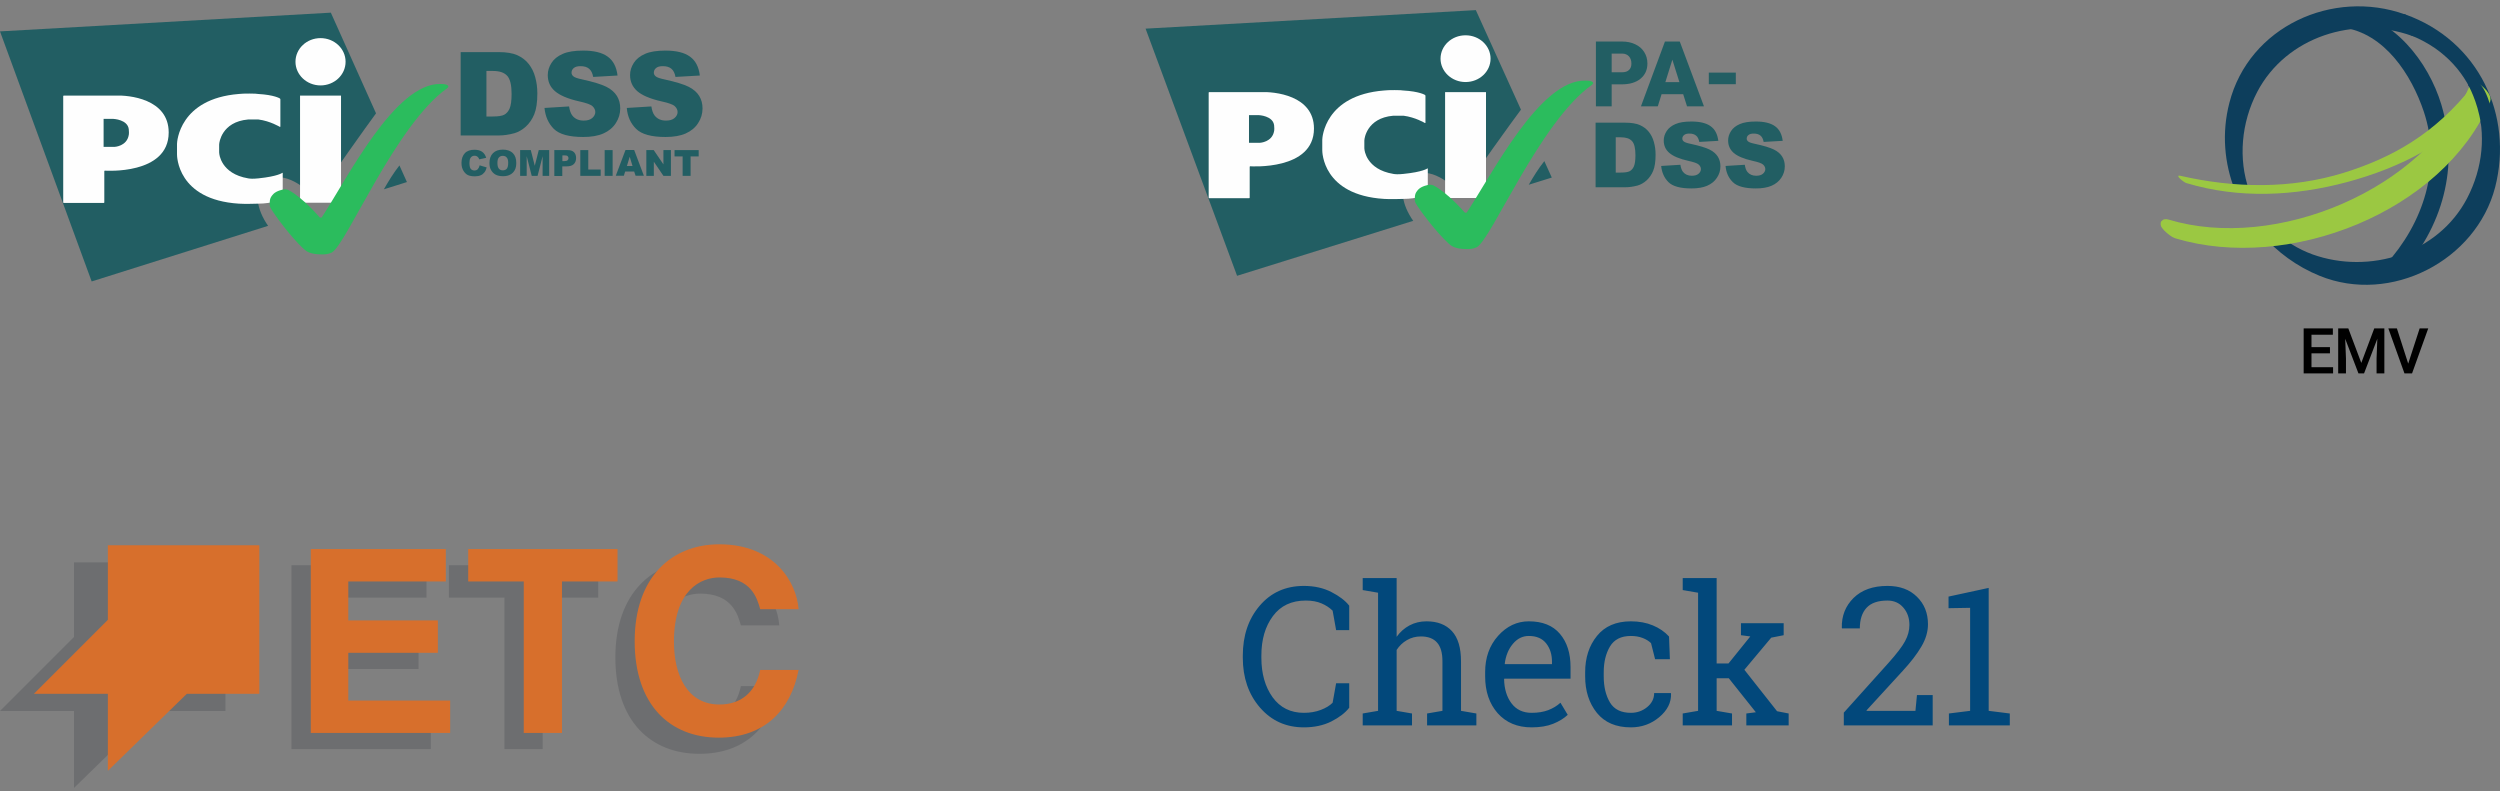 <svg width="395" height="125" viewBox="0 0 395 125" fill="none" xmlns="http://www.w3.org/2000/svg">
<rect x="0" y="0" width="395" height="125" fill="#808080" stroke="none"/>
<path fill-rule="evenodd" clip-rule="evenodd" d="M11.688 88.862H35.62V112.334H24.163L11.688 124.501V112.334H0L11.688 100.645V88.862ZM67.386 94.424H51.977V100.579H66.132V105.699H51.977V113.235H68.074V118.355H46.052V89.303H67.386V94.424ZM85.742 118.355H79.701V94.424H70.926V89.303H94.518V94.424H85.742V118.355ZM117.058 98.81C116.573 97.07 115.643 93.791 110.628 93.791C107.716 93.791 103.43 95.734 103.43 103.951C103.43 109.173 105.493 113.869 110.628 113.869C113.985 113.869 116.331 111.966 117.058 108.403H123.125C121.912 114.712 117.786 119.103 110.507 119.103C102.78 119.103 97.227 113.908 97.227 103.87C97.227 93.71 103.106 88.555 110.588 88.555C119.283 88.555 122.801 94.519 123.126 98.81H117.058Z" fill="#6D6E70"/>
<path fill-rule="evenodd" clip-rule="evenodd" d="M17.042 86.153H40.974V109.624H29.516L17.042 121.791V109.624H5.354L17.042 97.937V86.153ZM70.438 91.868H55.03V98.024H69.184V103.143H55.03V110.679H71.126V115.8H49.104V86.748H70.438V91.868ZM88.794 115.8H82.753V91.868H73.977V86.748H97.57V91.868H88.794V115.8ZM120.112 96.255C119.625 94.514 118.695 91.236 113.681 91.236C110.769 91.236 106.482 93.179 106.482 101.395C106.482 106.617 108.545 111.313 113.681 111.313C117.038 111.313 119.383 109.41 120.112 105.848H126.177C124.964 112.158 120.839 116.548 113.559 116.548C105.833 116.548 100.279 111.352 100.279 101.314C100.279 91.155 106.158 86 113.64 86C122.336 86 125.854 91.964 126.178 96.255H120.112Z" fill="#D76F2C"/>
<path d="M75.782 26.121L76.892 26.454C76.818 26.769 76.707 27.027 76.54 27.231C76.374 27.434 76.189 27.601 75.948 27.693C75.708 27.804 75.412 27.86 75.042 27.86C74.598 27.86 74.247 27.804 73.951 27.675C73.673 27.546 73.433 27.323 73.23 26.991C73.026 26.676 72.915 26.251 72.915 25.751C72.915 25.085 73.1 24.567 73.451 24.198C73.803 23.828 74.321 23.661 74.968 23.661C75.486 23.661 75.874 23.772 76.171 23.976C76.466 24.179 76.688 24.494 76.818 24.937L75.708 25.178C75.671 25.048 75.634 24.956 75.579 24.9C75.505 24.808 75.431 24.734 75.32 24.678C75.209 24.623 75.098 24.605 74.987 24.605C74.709 24.605 74.487 24.715 74.339 24.956C74.228 25.122 74.173 25.4 74.173 25.751C74.173 26.195 74.247 26.51 74.376 26.676C74.506 26.843 74.709 26.935 74.95 26.935C75.19 26.935 75.375 26.861 75.486 26.732C75.634 26.565 75.727 26.38 75.782 26.121Z" fill="#225E63"/>
<path d="M77.336 25.75C77.336 25.084 77.52 24.566 77.891 24.196C78.26 23.826 78.778 23.641 79.444 23.641C80.129 23.641 80.647 23.826 81.016 24.178C81.386 24.548 81.571 25.047 81.571 25.713C81.571 26.194 81.497 26.582 81.331 26.878C81.164 27.174 80.942 27.415 80.628 27.581C80.332 27.748 79.944 27.84 79.5 27.84C79.037 27.84 78.667 27.766 78.353 27.618C78.057 27.47 77.817 27.248 77.613 26.915C77.41 26.582 77.336 26.231 77.336 25.75ZM78.593 25.75C78.593 26.157 78.667 26.453 78.815 26.638C78.963 26.823 79.167 26.915 79.444 26.915C79.722 26.915 79.925 26.823 80.073 26.656C80.221 26.471 80.295 26.157 80.295 25.713C80.295 25.325 80.221 25.047 80.055 24.881C79.907 24.696 79.685 24.622 79.426 24.622C79.167 24.622 78.963 24.714 78.815 24.899C78.667 25.047 78.593 25.343 78.593 25.75Z" fill="#225E63"/>
<path d="M82.219 23.715H83.865L84.494 26.194L85.123 23.715H86.769V27.785H85.733V24.677L84.938 27.785H84.013L83.218 24.677V27.785H82.182V23.715H82.219Z" fill="#225E63"/>
<path d="M87.583 23.715H89.673C90.135 23.715 90.468 23.826 90.69 24.048C90.912 24.27 91.023 24.566 91.023 24.973C91.023 25.38 90.894 25.713 90.653 25.935C90.413 26.175 90.024 26.286 89.525 26.286H88.841V27.803H87.583V23.715V23.715ZM88.841 25.454H89.155C89.395 25.454 89.562 25.417 89.673 25.325C89.765 25.232 89.821 25.14 89.821 25.01C89.821 24.881 89.784 24.77 89.691 24.677C89.599 24.585 89.451 24.548 89.21 24.548H88.859V25.454H88.841Z" fill="#225E63"/>
<path d="M91.689 23.715H92.947V26.786H94.908V27.785H91.689V23.715Z" fill="#225E63"/>
<path d="M95.537 23.715H96.794V27.785H95.537V23.715Z" fill="#225E63"/>
<path d="M100.198 27.1H98.774L98.57 27.766H97.294L98.829 23.697H100.198L101.733 27.766H100.42L100.198 27.1ZM99.939 26.231L99.495 24.77L99.051 26.231H99.939Z" fill="#225E63"/>
<path d="M102.121 23.715H103.287L104.822 25.972V23.715H106.006V27.785H104.822L103.305 25.547V27.785H102.121V23.715V23.715Z" fill="#225E63"/>
<path d="M106.561 23.715H110.39V24.714H109.113V27.785H107.855V24.714H106.579V23.715H106.561Z" fill="#225E63"/>
<path d="M60.651 29.912L64.295 28.765L63.111 26.139C62.242 27.23 61.373 28.636 60.651 29.912ZM59.412 17.907L52.272 2L0 4.96L14.483 44.469L42.358 35.683C40.582 33.13 39.935 30.097 41.988 28.617C44.282 26.952 47.74 28.876 49.942 31.595C52.069 28.044 58.043 19.776 59.412 17.907Z" fill="#225E63"/>
<path d="M50.644 13.496C52.826 13.496 54.602 11.831 54.602 9.759C54.602 7.688 52.826 6.023 50.644 6.023C48.461 6.023 46.685 7.688 46.685 9.759C46.685 11.813 48.461 13.496 50.644 13.496ZM47.407 15.105H53.881V32.03H47.407V15.105Z" fill="#FEFEFE"/>
<path d="M44.207 20.044C44.262 20.062 44.299 20.044 44.299 19.988V15.697C44.299 15.641 44.262 15.586 44.207 15.549C44.207 15.549 43.356 14.994 40.766 14.846C40.637 14.772 38.362 14.754 37.751 14.846C28.318 15.604 27.967 22.43 27.967 22.726V24.39C27.967 24.594 27.967 31.567 37.751 32.178C38.713 32.252 40.581 32.178 40.766 32.178C43.023 32.178 44.577 31.493 44.577 31.493C44.632 31.475 44.669 31.419 44.669 31.364V27.35C44.669 27.294 44.632 27.276 44.595 27.313C44.595 27.313 43.892 27.868 40.822 28.182C39.953 28.275 39.527 28.238 39.213 28.182C34.847 27.442 34.644 24.261 34.644 24.261C34.644 24.206 34.625 24.113 34.625 24.076V22.855C34.625 22.8 34.625 22.707 34.644 22.67C34.644 22.67 34.94 19.248 39.213 18.878H40.822C42.69 19.119 44.207 20.044 44.207 20.044Z" fill="#FEFEFE"/>
<path d="M9.988 31.974C9.988 32.03 10.024 32.067 10.08 32.067H16.387C16.443 32.067 16.48 32.03 16.48 31.974V27.054C16.48 26.998 16.517 26.962 16.573 26.962C16.573 26.962 26.653 27.683 26.653 20.931C26.653 15.586 20.327 15.012 18.256 15.105C18.219 15.105 10.08 15.105 10.08 15.105C10.024 15.105 9.988 15.142 9.988 15.197V31.974ZM16.369 23.207V18.786H17.923C17.923 18.786 20.161 18.878 20.346 20.414C20.383 20.525 20.383 21.283 20.346 21.32C20.05 23.114 18.108 23.207 18.108 23.207H16.369Z" fill="#FEFEFE"/>
<path d="M50.83 40.196C51.347 40.196 51.754 40.196 52.42 39.9C54.714 38.698 62.464 19.776 70.64 13.949C70.695 13.912 70.751 13.857 70.788 13.801C70.843 13.727 70.843 13.653 70.843 13.653C70.843 13.653 70.843 13.265 69.641 13.265C62.372 13.061 54.806 28.321 50.83 34.351C50.774 34.425 50.515 34.351 50.515 34.351C50.515 34.351 47.852 31.207 45.539 30.004C45.484 29.986 45.225 29.893 44.947 29.912C44.763 29.912 43.69 30.134 43.19 30.652C42.598 31.281 42.617 31.632 42.617 32.39C42.617 32.446 42.654 32.705 42.728 32.834C43.301 33.833 45.872 37.385 47.999 39.345C48.314 39.586 48.813 40.196 50.83 40.196Z" fill="#2BBC5D"/>
<path d="M72.785 8.233H78.834C80.036 8.233 80.998 8.4 81.719 8.714C82.459 9.047 83.07 9.51 83.532 10.102C84.013 10.712 84.365 11.415 84.568 12.21C84.79 13.006 84.901 13.857 84.901 14.763C84.901 16.169 84.734 17.26 84.42 18.037C84.106 18.814 83.662 19.461 83.088 19.997C82.515 20.515 81.904 20.867 81.257 21.052C80.369 21.292 79.555 21.403 78.834 21.403H72.785V8.233V8.233ZM76.855 11.211V18.407H77.854C78.704 18.407 79.315 18.314 79.666 18.129C80.018 17.944 80.314 17.611 80.517 17.149C80.721 16.687 80.832 15.91 80.832 14.855C80.832 13.45 80.61 12.506 80.147 11.988C79.685 11.47 78.945 11.211 77.872 11.211H76.855Z" fill="#225E63"/>
<path d="M86.029 17.056L89.913 16.816C90.006 17.445 90.172 17.926 90.431 18.259C90.857 18.795 91.449 19.054 92.226 19.054C92.799 19.054 93.261 18.925 93.576 18.647C93.89 18.37 94.057 18.055 94.057 17.704C94.057 17.371 93.909 17.056 93.613 16.779C93.317 16.502 92.614 16.261 91.523 16.021C89.728 15.614 88.471 15.077 87.694 14.411C86.917 13.745 86.547 12.895 86.547 11.859C86.547 11.175 86.751 10.546 87.139 9.935C87.527 9.325 88.119 8.862 88.915 8.511C89.71 8.159 90.783 7.993 92.152 7.993C93.835 7.993 95.13 8.307 95.999 8.936C96.887 9.565 97.405 10.564 97.571 11.933L93.724 12.155C93.613 11.563 93.409 11.137 93.076 10.86C92.743 10.583 92.3 10.453 91.726 10.453C91.245 10.453 90.894 10.546 90.653 10.749C90.413 10.953 90.302 11.193 90.302 11.489C90.302 11.692 90.394 11.896 90.598 12.062C90.783 12.229 91.245 12.395 91.967 12.543C93.742 12.932 95.019 13.32 95.796 13.709C96.572 14.097 97.127 14.596 97.479 15.17C97.83 15.743 97.997 16.409 97.997 17.131C97.997 17.981 97.756 18.758 97.294 19.461C96.831 20.183 96.165 20.719 95.333 21.089C94.501 21.459 93.428 21.644 92.152 21.644C89.913 21.644 88.36 21.218 87.49 20.349C86.64 19.48 86.159 18.388 86.029 17.056Z" fill="#225E63"/>
<path d="M99.032 17.056L102.917 16.816C103.009 17.445 103.176 17.926 103.435 18.259C103.86 18.795 104.452 19.054 105.229 19.054C105.802 19.054 106.265 18.925 106.579 18.647C106.894 18.37 107.06 18.055 107.06 17.704C107.06 17.371 106.912 17.056 106.616 16.779C106.32 16.502 105.617 16.261 104.526 16.021C102.732 15.614 101.474 15.077 100.697 14.411C99.939 13.745 99.55 12.895 99.55 11.859C99.55 11.175 99.754 10.546 100.142 9.935C100.531 9.325 101.123 8.862 101.918 8.511C102.713 8.159 103.786 7.993 105.155 7.993C106.838 7.993 108.133 8.307 109.002 8.936C109.89 9.565 110.408 10.564 110.575 11.933L106.727 12.155C106.616 11.563 106.413 11.137 106.08 10.86C105.747 10.583 105.303 10.453 104.73 10.453C104.249 10.453 103.897 10.546 103.657 10.749C103.416 10.953 103.305 11.193 103.305 11.489C103.305 11.692 103.398 11.896 103.601 12.062C103.786 12.229 104.249 12.395 104.97 12.543C106.746 12.932 108.022 13.32 108.799 13.709C109.576 14.097 110.131 14.596 110.482 15.17C110.834 15.743 111 16.409 111 17.131C111 17.981 110.76 18.758 110.297 19.461C109.835 20.183 109.169 20.719 108.336 21.089C107.504 21.459 106.431 21.644 105.155 21.644C102.917 21.644 101.363 21.218 100.494 20.349C99.624 19.48 99.144 18.388 99.032 17.056Z" fill="#225E63"/>
<g clip-path="url(#clip0)">
<path d="M241.547 29.188L245.184 28.054L244.003 25.458C243.135 26.537 242.267 27.926 241.547 29.188ZM240.31 17.323L233.182 1.6L181 4.525L195.458 43.576L223.285 34.892C221.512 32.369 220.866 29.371 222.916 27.908C225.205 26.263 228.658 28.164 230.856 30.852C232.979 27.341 238.943 19.169 240.31 17.323Z" fill="#225E63"/>
<path d="M231.556 12.962C233.735 12.962 235.508 11.317 235.508 9.269C235.508 7.222 233.735 5.576 231.556 5.576C229.378 5.576 227.605 7.222 227.605 9.269C227.605 11.299 229.378 12.962 231.556 12.962ZM228.325 14.553H234.788V31.281H228.325V14.553Z" fill="#FEFEFE"/>
<path d="M225.131 19.434C225.186 19.453 225.223 19.434 225.223 19.379V15.138C225.223 15.083 225.186 15.028 225.131 14.992C225.131 14.992 224.281 14.443 221.696 14.297C221.567 14.224 219.296 14.206 218.686 14.297C209.269 15.046 208.918 21.793 208.918 22.085V23.731C208.918 23.932 208.918 30.824 218.686 31.427C219.646 31.5 221.512 31.427 221.696 31.427C223.949 31.427 225.5 30.751 225.5 30.751C225.555 30.733 225.592 30.678 225.592 30.623V26.656C225.592 26.601 225.555 26.583 225.518 26.619C225.518 26.619 224.817 27.168 221.751 27.478C220.884 27.57 220.459 27.533 220.145 27.478C215.787 26.747 215.584 23.603 215.584 23.603C215.584 23.548 215.566 23.456 215.566 23.42V22.213C215.566 22.158 215.566 22.067 215.584 22.03C215.584 22.03 215.88 18.648 220.145 18.282H221.751C223.617 18.52 225.131 19.434 225.131 19.434Z" fill="#FEFEFE"/>
<path d="M190.97 31.226C190.97 31.281 191.007 31.318 191.063 31.318H197.359C197.415 31.318 197.452 31.281 197.452 31.226V26.363C197.452 26.308 197.488 26.272 197.544 26.272C197.544 26.272 207.607 26.985 207.607 20.312C207.607 15.028 201.292 14.461 199.224 14.553C199.187 14.553 191.063 14.553 191.063 14.553C191.007 14.553 190.97 14.589 190.97 14.644V31.226ZM197.341 22.561V18.191H198.892C198.892 18.191 201.126 18.282 201.311 19.8C201.348 19.91 201.348 20.659 201.311 20.696C201.015 22.469 199.076 22.561 199.076 22.561H197.341Z" fill="#FEFEFE"/>
<path d="M231.742 39.353C232.259 39.353 232.665 39.353 233.33 39.06C235.62 37.872 243.356 19.169 251.518 13.41C251.573 13.374 251.629 13.319 251.666 13.264C251.721 13.191 251.721 13.118 251.721 13.118C251.721 13.118 251.721 12.734 250.521 12.734C243.264 12.533 235.712 27.616 231.742 33.576C231.687 33.649 231.428 33.576 231.428 33.576C231.428 33.576 228.769 30.468 226.461 29.279C226.406 29.261 226.147 29.17 225.87 29.188C225.685 29.188 224.615 29.407 224.116 29.919C223.525 30.541 223.544 30.888 223.544 31.638C223.544 31.692 223.58 31.948 223.654 32.077C224.227 33.064 226.793 36.574 228.917 38.512C229.231 38.749 229.729 39.353 231.742 39.353Z" fill="#2BBC5D"/>
<path d="M252.104 19.386H256.836C257.776 19.386 258.529 19.515 259.093 19.759C259.672 20.017 260.15 20.375 260.511 20.833C260.888 21.306 261.162 21.851 261.322 22.467C261.495 23.083 261.582 23.742 261.582 24.444C261.582 25.533 261.452 26.378 261.206 26.98C260.96 27.581 260.613 28.083 260.164 28.498C259.715 28.899 259.238 29.172 258.731 29.315C258.037 29.501 257.4 29.587 256.836 29.587H252.104V19.386ZM255.288 21.693V27.266H256.069C256.735 27.266 257.212 27.195 257.487 27.051C257.762 26.908 257.994 26.65 258.153 26.292C258.312 25.934 258.399 25.332 258.399 24.515C258.399 23.427 258.225 22.696 257.863 22.295C257.502 21.893 256.923 21.693 256.083 21.693H255.288Z" fill="#225E63"/>
<path d="M262.465 26.22L265.504 26.034C265.576 26.521 265.706 26.894 265.909 27.152C266.242 27.567 266.705 27.768 267.312 27.768C267.761 27.768 268.123 27.667 268.369 27.453C268.615 27.238 268.745 26.994 268.745 26.722C268.745 26.464 268.629 26.22 268.398 26.005C268.166 25.791 267.616 25.604 266.763 25.418C265.359 25.103 264.375 24.687 263.767 24.172C263.16 23.656 262.87 22.997 262.87 22.194C262.87 21.664 263.029 21.177 263.333 20.704C263.637 20.232 264.1 19.873 264.723 19.601C265.345 19.329 266.183 19.2 267.255 19.2C268.571 19.2 269.584 19.444 270.265 19.931C270.959 20.418 271.364 21.191 271.494 22.252L268.485 22.424C268.398 21.965 268.239 21.636 267.978 21.421C267.718 21.206 267.37 21.105 266.922 21.105C266.545 21.105 266.271 21.177 266.082 21.335C265.894 21.492 265.808 21.679 265.808 21.908C265.808 22.065 265.88 22.223 266.039 22.352C266.183 22.481 266.545 22.61 267.11 22.724C268.499 23.025 269.498 23.326 270.105 23.627C270.713 23.928 271.147 24.315 271.422 24.759C271.697 25.203 271.827 25.719 271.827 26.278C271.827 26.937 271.639 27.538 271.277 28.083C270.916 28.642 270.395 29.057 269.743 29.344C269.092 29.63 268.253 29.773 267.255 29.773C265.504 29.773 264.288 29.444 263.608 28.771C262.942 28.097 262.566 27.252 262.465 26.22Z" fill="#225E63"/>
<path d="M272.638 26.22L275.677 26.034C275.748 26.521 275.879 26.894 276.081 27.152C276.414 27.567 276.877 27.768 277.485 27.768C277.934 27.768 278.295 27.667 278.542 27.453C278.787 27.238 278.917 26.994 278.917 26.722C278.917 26.464 278.802 26.22 278.571 26.005C278.339 25.791 277.789 25.604 276.935 25.418C275.532 25.103 274.548 24.687 273.94 24.172C273.346 23.656 273.043 22.997 273.043 22.194C273.043 21.664 273.202 21.177 273.505 20.704C273.809 20.232 274.273 19.873 274.895 19.601C275.517 19.329 276.356 19.2 277.428 19.2C278.744 19.2 279.757 19.444 280.437 19.931C281.131 20.418 281.537 21.191 281.667 22.252L278.657 22.424C278.571 21.965 278.412 21.636 278.151 21.421C277.891 21.206 277.543 21.105 277.095 21.105C276.718 21.105 276.443 21.177 276.255 21.335C276.067 21.492 275.98 21.679 275.98 21.908C275.98 22.065 276.052 22.223 276.211 22.352C276.356 22.481 276.718 22.61 277.283 22.724C278.672 23.025 279.671 23.326 280.278 23.627C280.886 23.928 281.32 24.315 281.595 24.759C281.87 25.203 282 25.719 282 26.278C282 26.937 281.812 27.538 281.45 28.083C281.089 28.642 280.567 29.057 279.916 29.344C279.265 29.63 278.425 29.773 277.428 29.773C275.677 29.773 274.461 29.444 273.781 28.771C273.101 28.097 272.724 27.252 272.638 26.22Z" fill="#225E63"/>
<path d="M254.645 13.327V16.8H252.153V6.562H256.279C257.069 6.562 257.768 6.708 258.374 6.998C258.984 7.284 259.455 7.695 259.787 8.229C260.123 8.759 260.291 9.361 260.291 10.036C260.291 11.034 259.929 11.834 259.204 12.434C258.485 13.029 257.495 13.327 256.236 13.327H254.645ZM254.645 11.421H256.279C256.762 11.421 257.128 11.302 257.379 11.062C257.635 10.823 257.763 10.486 257.763 10.05C257.763 9.572 257.633 9.19 257.372 8.904C257.112 8.618 256.757 8.473 256.307 8.468H254.645V11.421ZM265.944 14.887H262.528L261.932 16.8H259.269L263.061 6.562H265.404L269.225 16.8H266.548L265.944 14.887ZM263.125 12.982H265.348L264.233 9.431L263.125 12.982ZM274.26 13.305H269.992V11.47H274.26V13.305Z" fill="#225E63"/>
</g>
<path d="M381.101 5.657C380.019 5.195 378.475 1.695 380.019 2.273C391.685 6.426 397.131 18.273 394.234 29.58C391.221 41.195 377.74 48.156 366.5 43.579C362.907 42.118 359.779 39.811 357.345 37.002L358.002 36.695L359.469 36.541C361.053 38.079 363.062 39.349 365.38 40.195C374.419 43.425 385.235 40.041 389.792 31.349C394.891 21.58 391.568 9.926 381.101 5.657Z" fill="#0D3E5C"/>
<path d="M355.337 30.003C353.637 25.118 354.1 19.388 356.65 14.503C361.247 5.772 372.062 2.426 381.062 5.657C382.646 6.234 381.101 2.657 379.981 2.273C368.586 -1.804 355.337 4.196 352.246 16.234C351.01 21.003 351.435 25.811 353.135 30.119" fill="#0D3E5C"/>
<path d="M370.169 4.35C376.774 5.234 381.024 11.849 382.955 17.619C385.852 26.273 382.916 35.272 376.891 41.849C375.577 43.272 377.934 44.695 379.131 43.425C385.968 35.964 388.633 26.31 385.737 16.542C383.689 9.734 378.166 2.696 370.749 1.734C368.972 1.465 368.238 4.119 370.169 4.35Z" fill="#0D3E5C"/>
<path d="M345.448 28.925C353.753 31.426 362.483 31.003 370.826 28.771C378.822 26.618 387.976 22.426 392.496 15.233C392.767 14.811 391.028 13.157 390.72 13.541C384.694 21.196 377.934 24.926 370.286 27.311C361.942 29.888 353.058 29.734 344.483 27.773C343.517 27.579 345.023 28.811 345.448 28.925Z" fill="#9BC842"/>
<path d="M343.864 37.041C361.478 42.349 385.505 32.964 392.843 15.849C393.152 15.08 391.028 13.234 390.796 13.811C383.611 30.465 359.701 40.503 342.474 35.31C341.045 34.926 343.246 36.887 343.864 37.041Z" fill="#9BC842" stroke="#9BC842" stroke-width="1.27" stroke-miterlimit="10"/>
<path d="M389.947 13.388C389.947 13.388 391.453 15.926 391.994 19.619L393.887 18.233C393.887 18.233 392.689 12.503 390.796 12.888L389.947 13.388Z" fill="#0D3E5C"/>
<path d="M368.134 55.826H365.214V58.014H368.627V59H363.978V51.891H368.593V52.887H365.214V54.85H368.134V55.826ZM371.034 51.891L373.085 57.34L375.131 51.891H376.728V59H375.497V56.656L375.619 53.522L373.52 59H372.636L370.541 53.526L370.663 56.656V59H369.433V51.891H371.034ZM380.497 57.452L382.304 51.891H383.661L381.103 59H379.906L377.358 51.891H378.71L380.497 57.452Z" fill="black"/>
<path d="M213.176 99.557H211.106L210.555 96.484C210.079 96.016 209.493 95.633 208.798 95.335C208.103 95.037 207.274 94.887 206.311 94.887C204.057 94.887 202.325 95.708 201.114 97.349C199.902 98.98 199.297 101.054 199.297 103.571V103.914C199.297 106.43 199.887 108.514 201.069 110.165C202.26 111.806 203.908 112.627 206.013 112.627C206.996 112.627 207.89 112.473 208.694 112.164C209.498 111.856 210.119 111.478 210.555 111.03L211.106 107.957H213.176V111.821C212.551 112.627 211.613 113.348 210.362 113.984C209.111 114.611 207.661 114.924 206.013 114.924C203.194 114.924 200.88 113.88 199.073 111.791C197.266 109.702 196.363 107.077 196.363 103.914V103.6C196.363 100.417 197.251 97.787 199.029 95.708C200.806 93.619 203.134 92.575 206.013 92.575C207.661 92.575 209.111 92.898 210.362 93.544C211.613 94.181 212.551 94.897 213.176 95.693V99.557ZM215.307 112.731L217.734 112.313V93.649L215.307 93.231V91.336H220.668V100.616C221.224 99.841 221.904 99.239 222.708 98.811C223.513 98.383 224.406 98.17 225.389 98.17C227.117 98.17 228.457 98.687 229.41 99.721C230.363 100.756 230.84 102.347 230.84 104.496V112.313L233.267 112.731V114.611H225.478V112.731L227.906 112.313V104.466C227.906 103.133 227.618 102.148 227.042 101.512C226.476 100.875 225.627 100.557 224.495 100.557C223.691 100.557 222.957 100.751 222.291 101.139C221.636 101.517 221.095 102.034 220.668 102.69V112.313L223.096 112.731V114.611H215.307V112.731ZM241.995 114.924C239.751 114.924 237.964 114.178 236.633 112.687C235.313 111.185 234.653 109.24 234.653 106.853V106.196C234.653 103.899 235.333 101.989 236.693 100.467C238.063 98.936 239.682 98.17 241.548 98.17C243.712 98.17 245.351 98.826 246.463 100.139C247.585 101.452 248.145 103.203 248.145 105.391V107.226H237.691L237.646 107.3C237.676 108.852 238.068 110.13 238.823 111.135C239.577 112.129 240.635 112.627 241.995 112.627C242.988 112.627 243.856 112.487 244.601 112.209C245.356 111.921 246.006 111.528 246.552 111.03L247.699 112.94C247.123 113.497 246.358 113.97 245.405 114.357C244.462 114.735 243.325 114.924 241.995 114.924ZM241.548 100.482C240.565 100.482 239.726 100.9 239.031 101.735C238.336 102.561 237.909 103.6 237.75 104.854L237.78 104.928H245.212V104.54C245.212 103.387 244.904 102.422 244.288 101.646C243.673 100.87 242.759 100.482 241.548 100.482ZM257.677 112.627C258.65 112.627 259.504 112.328 260.239 111.732C260.983 111.125 261.356 110.384 261.356 109.509H263.992L264.022 109.598C264.071 110.991 263.451 112.229 262.16 113.313C260.879 114.387 259.385 114.924 257.677 114.924C255.334 114.924 253.542 114.159 252.301 112.627C251.07 111.095 250.454 109.17 250.454 106.853V106.226C250.454 103.929 251.075 102.014 252.316 100.482C253.557 98.94 255.344 98.17 257.677 98.17C258.968 98.17 260.125 98.383 261.147 98.811C262.18 99.239 263.034 99.826 263.709 100.572L263.843 104.152H261.505L260.864 101.616C260.517 101.278 260.07 101.004 259.524 100.795C258.978 100.587 258.362 100.482 257.677 100.482C256.138 100.482 255.036 101.039 254.371 102.153C253.716 103.257 253.388 104.615 253.388 106.226V106.853C253.388 108.504 253.716 109.882 254.371 110.986C255.026 112.08 256.129 112.627 257.677 112.627ZM265.869 93.231V91.336H271.23V104.824H273.107L276.547 100.557L275.073 100.363V98.468H281.819V100.363L279.853 100.751L275.609 105.823L280.776 112.373L282.608 112.731V114.611H275.921V112.731L277.425 112.537L273.151 107.166H271.23V112.313L273.658 112.731V114.611H265.869V112.731L268.296 112.313V93.649L265.869 93.231ZM291.321 114.611V112.597L298.425 104.69C299.696 103.267 300.555 102.138 301.002 101.303C301.458 100.467 301.687 99.612 301.687 98.737C301.687 97.652 301.369 96.742 300.734 96.006C300.098 95.26 299.259 94.887 298.217 94.887C296.718 94.887 295.616 95.27 294.911 96.036C294.206 96.802 293.853 97.886 293.853 99.289H291.038L291.009 99.199C290.959 97.329 291.575 95.758 292.855 94.484C294.146 93.211 295.933 92.575 298.217 92.575C300.173 92.575 301.726 93.147 302.878 94.29C304.04 95.424 304.62 96.872 304.62 98.632C304.62 99.816 304.268 100.999 303.563 102.183C302.868 103.367 301.885 104.645 300.614 106.017L294.911 112.239L294.94 112.313H302.64L302.878 109.822H305.365V114.611H291.321ZM307.927 112.731L311.278 112.313V96.036L307.868 96.096V94.261L314.212 92.888V112.313L317.548 112.731V114.611H307.927V112.731Z" fill="#02487B"/>
<defs>
<clipPath id="clip0">
<rect x="181" width="101" height="44" fill="white"/>
</clipPath>
</defs>
</svg>
